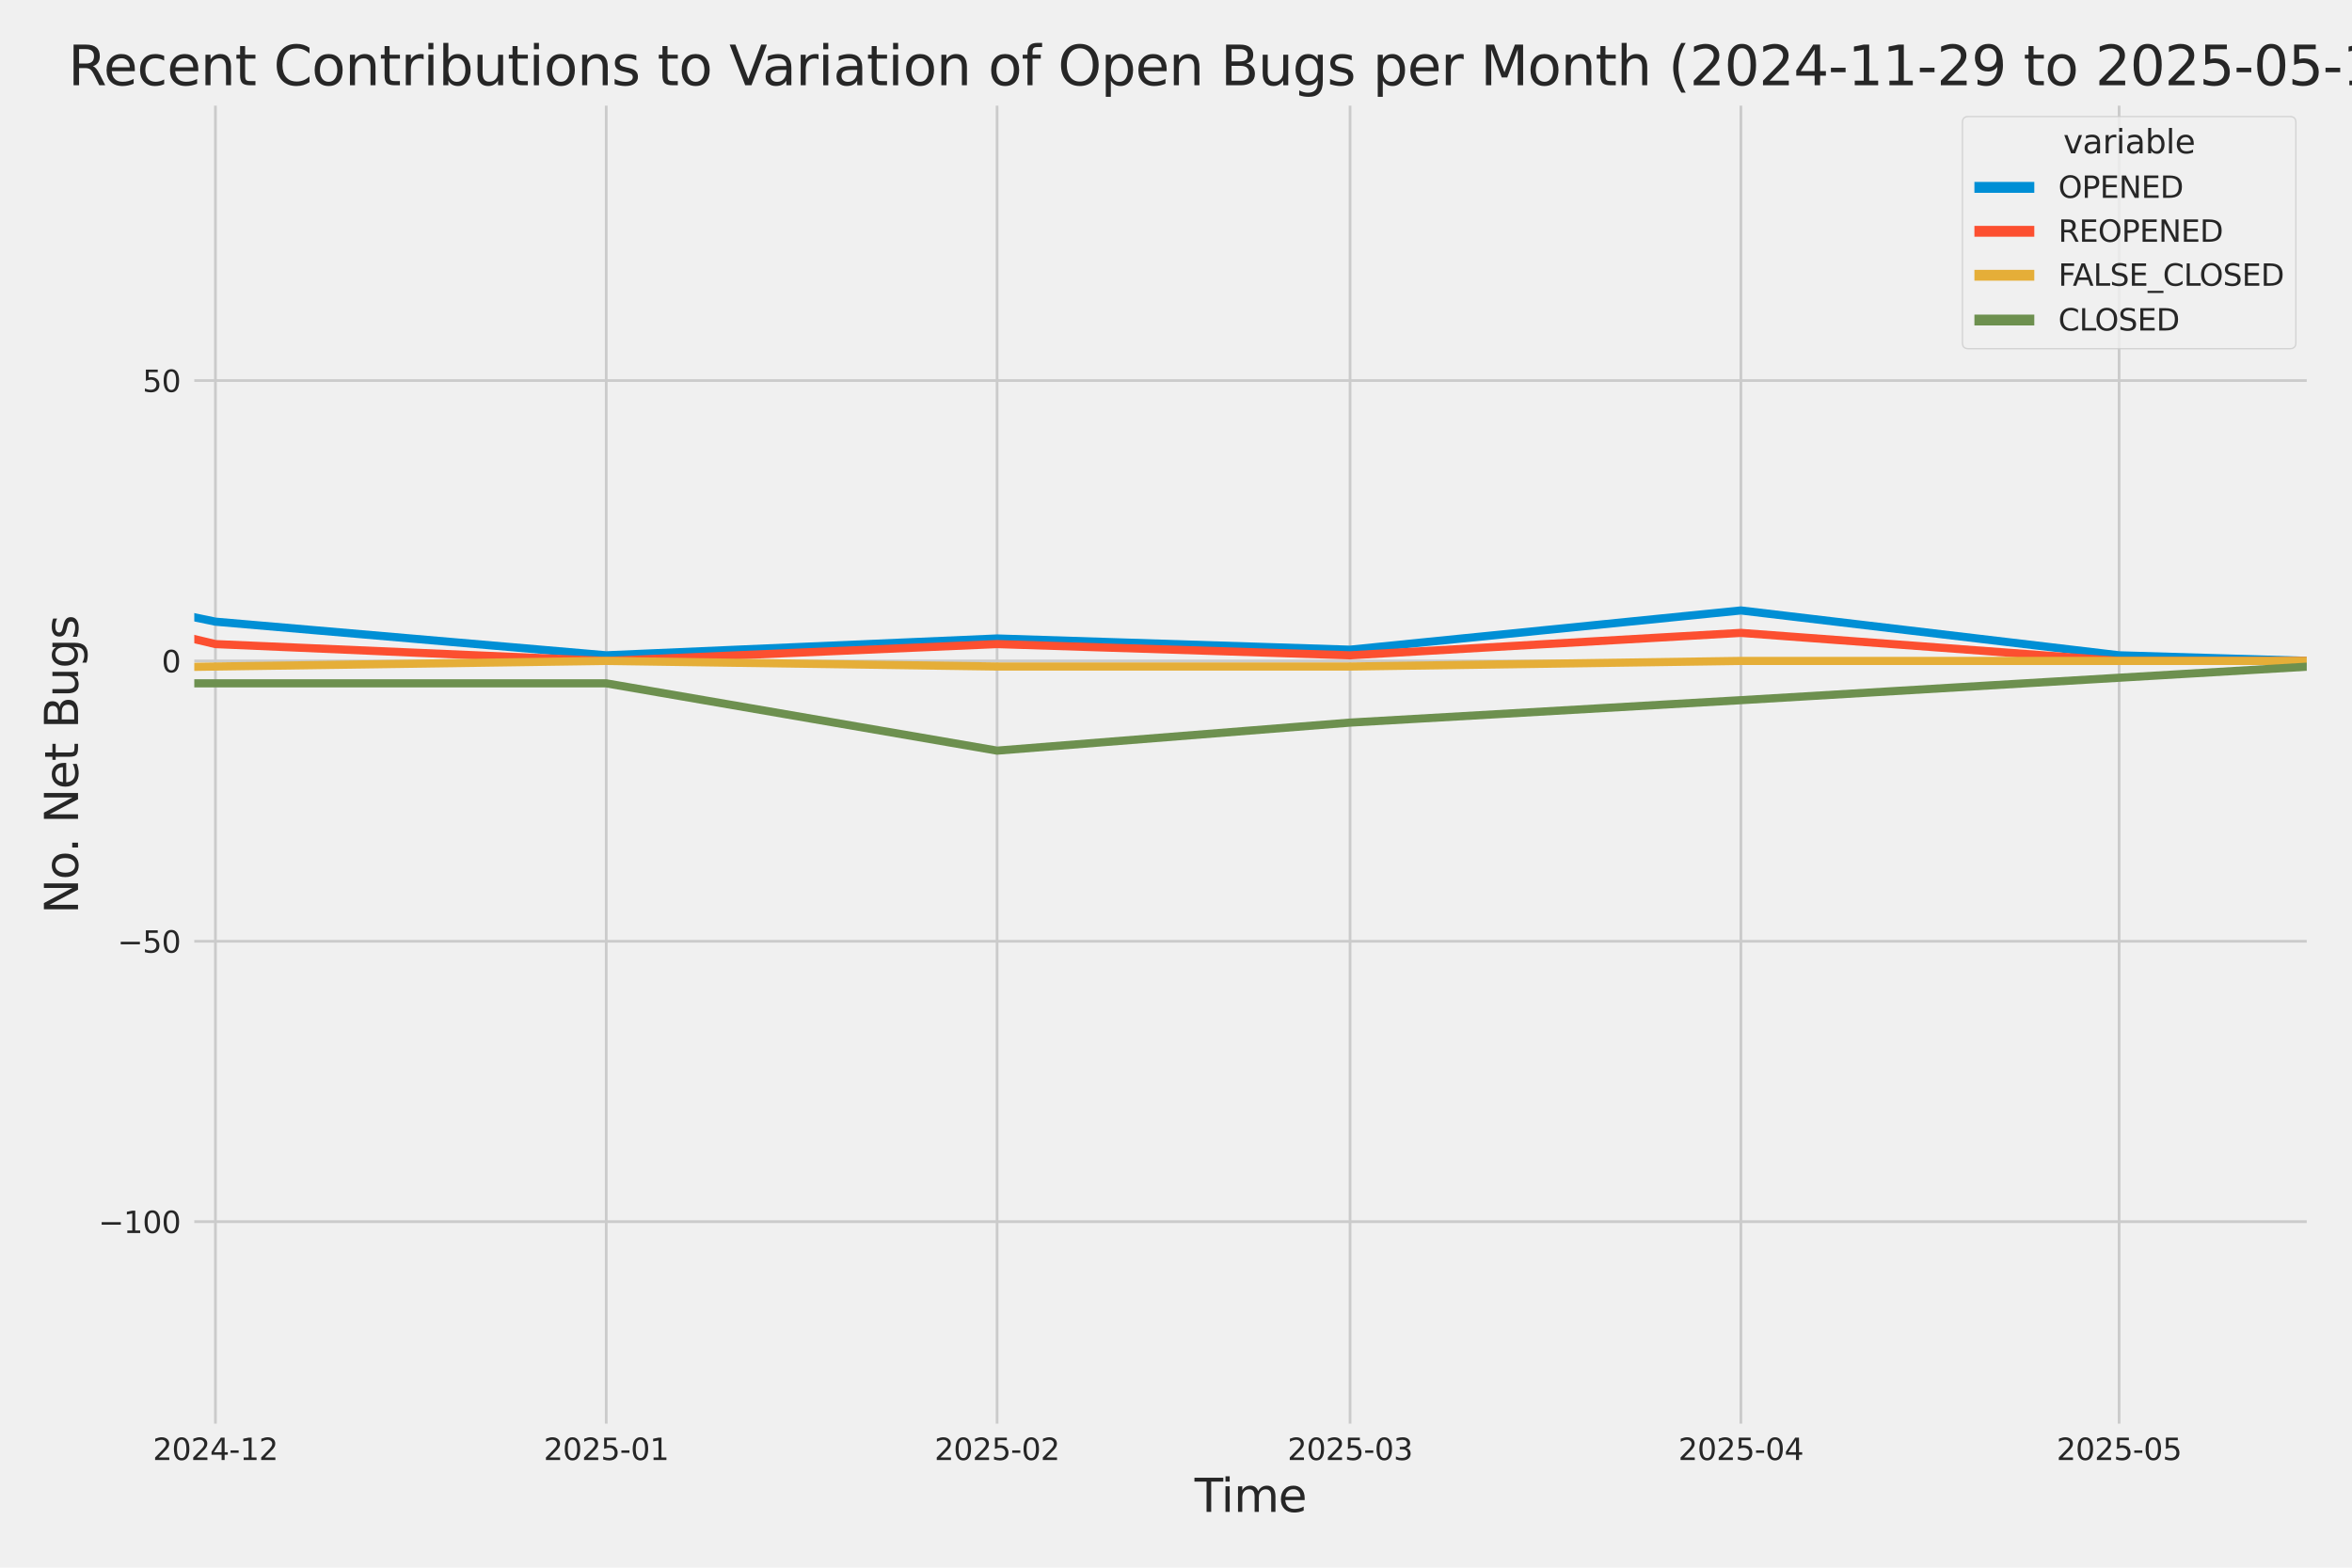 <?xml version="1.0" encoding="utf-8" standalone="no"?>
<!DOCTYPE svg PUBLIC "-//W3C//DTD SVG 1.1//EN"
  "http://www.w3.org/Graphics/SVG/1.1/DTD/svg11.dtd">
<svg xmlns:xlink="http://www.w3.org/1999/xlink" width="864pt" height="576pt" viewBox="0 0 864 576" xmlns="http://www.w3.org/2000/svg" version="1.1">
 <defs>
  <style type="text/css">*{stroke-linejoin: round; stroke-linecap: butt}</style>
 </defs>
 <g id="figure_1">
  <g id="patch_1">
   <path d="M 0 576 
L 864 576 
L 864 0 
L 0 0 
z
" style="fill: #f0f0f0"/>
  </g>
  <g id="axes_1">
   <g id="patch_2">
    <path d="M 69.87 524.58 
L 848.88 524.58 
L 848.88 37.32 
L 69.87 37.32 
z
" style="fill: #f0f0f0"/>
   </g>
   <g id="matplotlib.axis_1">
    <g id="xtick_1">
     <g id="line2d_1">
      <path d="M 79.132 524.58 
L 79.132 37.32 
" clip-path="url(#pb993f57886)" style="fill: none; stroke: #cbcbcb"/>
     </g>
     <g id="text_1">
      <!-- 2024-12 -->
      <g style="fill: #262626" transform="translate(56.152 536.438)scale(0.11 -0.11)">
       <defs>
        <path id="DejaVuSans-32" d="M 1228 531 
L 3431 531 
L 3431 0 
L 469 0 
L 469 531 
Q 828 903 1448 1529 
Q 2069 2156 2228 2338 
Q 2531 2678 2651 2914 
Q 2772 3150 2772 3378 
Q 2772 3750 2511 3984 
Q 2250 4219 1831 4219 
Q 1534 4219 1204 4116 
Q 875 4013 500 3803 
L 500 4441 
Q 881 4594 1212 4672 
Q 1544 4750 1819 4750 
Q 2544 4750 2975 4387 
Q 3406 4025 3406 3419 
Q 3406 3131 3298 2873 
Q 3191 2616 2906 2266 
Q 2828 2175 2409 1742 
Q 1991 1309 1228 531 
z
" transform="scale(0.016)"/>
        <path id="DejaVuSans-30" d="M 2034 4250 
Q 1547 4250 1301 3770 
Q 1056 3291 1056 2328 
Q 1056 1369 1301 889 
Q 1547 409 2034 409 
Q 2525 409 2770 889 
Q 3016 1369 3016 2328 
Q 3016 3291 2770 3770 
Q 2525 4250 2034 4250 
z
M 2034 4750 
Q 2819 4750 3233 4129 
Q 3647 3509 3647 2328 
Q 3647 1150 3233 529 
Q 2819 -91 2034 -91 
Q 1250 -91 836 529 
Q 422 1150 422 2328 
Q 422 3509 836 4129 
Q 1250 4750 2034 4750 
z
" transform="scale(0.016)"/>
        <path id="DejaVuSans-34" d="M 2419 4116 
L 825 1625 
L 2419 1625 
L 2419 4116 
z
M 2253 4666 
L 3047 4666 
L 3047 1625 
L 3713 1625 
L 3713 1100 
L 3047 1100 
L 3047 0 
L 2419 0 
L 2419 1100 
L 313 1100 
L 313 1709 
L 2253 4666 
z
" transform="scale(0.016)"/>
        <path id="DejaVuSans-2d" d="M 313 2009 
L 1997 2009 
L 1997 1497 
L 313 1497 
L 313 2009 
z
" transform="scale(0.016)"/>
        <path id="DejaVuSans-31" d="M 794 531 
L 1825 531 
L 1825 4091 
L 703 3866 
L 703 4441 
L 1819 4666 
L 2450 4666 
L 2450 531 
L 3481 531 
L 3481 0 
L 794 0 
L 794 531 
z
" transform="scale(0.016)"/>
       </defs>
       <use xlink:href="#DejaVuSans-32"/>
       <use xlink:href="#DejaVuSans-30" x="63.623"/>
       <use xlink:href="#DejaVuSans-32" x="127.246"/>
       <use xlink:href="#DejaVuSans-34" x="190.869"/>
       <use xlink:href="#DejaVuSans-2d" x="254.492"/>
       <use xlink:href="#DejaVuSans-31" x="290.576"/>
       <use xlink:href="#DejaVuSans-32" x="354.199"/>
      </g>
     </g>
    </g>
    <g id="xtick_2">
     <g id="line2d_2">
      <path d="M 222.7 524.58 
L 222.7 37.32 
" clip-path="url(#pb993f57886)" style="fill: none; stroke: #cbcbcb"/>
     </g>
     <g id="text_2">
      <!-- 2025-01 -->
      <g style="fill: #262626" transform="translate(199.72 536.438)scale(0.11 -0.11)">
       <defs>
        <path id="DejaVuSans-35" d="M 691 4666 
L 3169 4666 
L 3169 4134 
L 1269 4134 
L 1269 2991 
Q 1406 3038 1543 3061 
Q 1681 3084 1819 3084 
Q 2600 3084 3056 2656 
Q 3513 2228 3513 1497 
Q 3513 744 3044 326 
Q 2575 -91 1722 -91 
Q 1428 -91 1123 -41 
Q 819 9 494 109 
L 494 744 
Q 775 591 1075 516 
Q 1375 441 1709 441 
Q 2250 441 2565 725 
Q 2881 1009 2881 1497 
Q 2881 1984 2565 2268 
Q 2250 2553 1709 2553 
Q 1456 2553 1204 2497 
Q 953 2441 691 2322 
L 691 4666 
z
" transform="scale(0.016)"/>
       </defs>
       <use xlink:href="#DejaVuSans-32"/>
       <use xlink:href="#DejaVuSans-30" x="63.623"/>
       <use xlink:href="#DejaVuSans-32" x="127.246"/>
       <use xlink:href="#DejaVuSans-35" x="190.869"/>
       <use xlink:href="#DejaVuSans-2d" x="254.492"/>
       <use xlink:href="#DejaVuSans-30" x="290.576"/>
       <use xlink:href="#DejaVuSans-31" x="354.199"/>
      </g>
     </g>
    </g>
    <g id="xtick_3">
     <g id="line2d_3">
      <path d="M 366.268 524.58 
L 366.268 37.32 
" clip-path="url(#pb993f57886)" style="fill: none; stroke: #cbcbcb"/>
     </g>
     <g id="text_3">
      <!-- 2025-02 -->
      <g style="fill: #262626" transform="translate(343.287 536.438)scale(0.11 -0.11)">
       <use xlink:href="#DejaVuSans-32"/>
       <use xlink:href="#DejaVuSans-30" x="63.623"/>
       <use xlink:href="#DejaVuSans-32" x="127.246"/>
       <use xlink:href="#DejaVuSans-35" x="190.869"/>
       <use xlink:href="#DejaVuSans-2d" x="254.492"/>
       <use xlink:href="#DejaVuSans-30" x="290.576"/>
       <use xlink:href="#DejaVuSans-32" x="354.199"/>
      </g>
     </g>
    </g>
    <g id="xtick_4">
     <g id="line2d_4">
      <path d="M 495.942 524.58 
L 495.942 37.32 
" clip-path="url(#pb993f57886)" style="fill: none; stroke: #cbcbcb"/>
     </g>
     <g id="text_4">
      <!-- 2025-03 -->
      <g style="fill: #262626" transform="translate(472.962 536.438)scale(0.11 -0.11)">
       <defs>
        <path id="DejaVuSans-33" d="M 2597 2516 
Q 3050 2419 3304 2112 
Q 3559 1806 3559 1356 
Q 3559 666 3084 287 
Q 2609 -91 1734 -91 
Q 1441 -91 1130 -33 
Q 819 25 488 141 
L 488 750 
Q 750 597 1062 519 
Q 1375 441 1716 441 
Q 2309 441 2620 675 
Q 2931 909 2931 1356 
Q 2931 1769 2642 2001 
Q 2353 2234 1838 2234 
L 1294 2234 
L 1294 2753 
L 1863 2753 
Q 2328 2753 2575 2939 
Q 2822 3125 2822 3475 
Q 2822 3834 2567 4026 
Q 2313 4219 1838 4219 
Q 1578 4219 1281 4162 
Q 984 4106 628 3988 
L 628 4550 
Q 988 4650 1302 4700 
Q 1616 4750 1894 4750 
Q 2613 4750 3031 4423 
Q 3450 4097 3450 3541 
Q 3450 3153 3228 2886 
Q 3006 2619 2597 2516 
z
" transform="scale(0.016)"/>
       </defs>
       <use xlink:href="#DejaVuSans-32"/>
       <use xlink:href="#DejaVuSans-30" x="63.623"/>
       <use xlink:href="#DejaVuSans-32" x="127.246"/>
       <use xlink:href="#DejaVuSans-35" x="190.869"/>
       <use xlink:href="#DejaVuSans-2d" x="254.492"/>
       <use xlink:href="#DejaVuSans-30" x="290.576"/>
       <use xlink:href="#DejaVuSans-33" x="354.199"/>
      </g>
     </g>
    </g>
    <g id="xtick_5">
     <g id="line2d_5">
      <path d="M 639.51 524.58 
L 639.51 37.32 
" clip-path="url(#pb993f57886)" style="fill: none; stroke: #cbcbcb"/>
     </g>
     <g id="text_5">
      <!-- 2025-04 -->
      <g style="fill: #262626" transform="translate(616.529 536.438)scale(0.11 -0.11)">
       <use xlink:href="#DejaVuSans-32"/>
       <use xlink:href="#DejaVuSans-30" x="63.623"/>
       <use xlink:href="#DejaVuSans-32" x="127.246"/>
       <use xlink:href="#DejaVuSans-35" x="190.869"/>
       <use xlink:href="#DejaVuSans-2d" x="254.492"/>
       <use xlink:href="#DejaVuSans-30" x="290.576"/>
       <use xlink:href="#DejaVuSans-34" x="354.199"/>
      </g>
     </g>
    </g>
    <g id="xtick_6">
     <g id="line2d_6">
      <path d="M 778.447 524.58 
L 778.447 37.32 
" clip-path="url(#pb993f57886)" style="fill: none; stroke: #cbcbcb"/>
     </g>
     <g id="text_6">
      <!-- 2025-05 -->
      <g style="fill: #262626" transform="translate(755.466 536.438)scale(0.11 -0.11)">
       <use xlink:href="#DejaVuSans-32"/>
       <use xlink:href="#DejaVuSans-30" x="63.623"/>
       <use xlink:href="#DejaVuSans-32" x="127.246"/>
       <use xlink:href="#DejaVuSans-35" x="190.869"/>
       <use xlink:href="#DejaVuSans-2d" x="254.492"/>
       <use xlink:href="#DejaVuSans-30" x="290.576"/>
       <use xlink:href="#DejaVuSans-35" x="354.199"/>
      </g>
     </g>
    </g>
    <g id="text_7">
     <!-- Time -->
     <g style="fill: #262626" transform="translate(438.823 555.491)scale(0.168 -0.168)">
      <defs>
       <path id="DejaVuSans-54" d="M -19 4666 
L 3928 4666 
L 3928 4134 
L 2272 4134 
L 2272 0 
L 1638 0 
L 1638 4134 
L -19 4134 
L -19 4666 
z
" transform="scale(0.016)"/>
       <path id="DejaVuSans-69" d="M 603 3500 
L 1178 3500 
L 1178 0 
L 603 0 
L 603 3500 
z
M 603 4863 
L 1178 4863 
L 1178 4134 
L 603 4134 
L 603 4863 
z
" transform="scale(0.016)"/>
       <path id="DejaVuSans-6d" d="M 3328 2828 
Q 3544 3216 3844 3400 
Q 4144 3584 4550 3584 
Q 5097 3584 5394 3201 
Q 5691 2819 5691 2113 
L 5691 0 
L 5113 0 
L 5113 2094 
Q 5113 2597 4934 2840 
Q 4756 3084 4391 3084 
Q 3944 3084 3684 2787 
Q 3425 2491 3425 1978 
L 3425 0 
L 2847 0 
L 2847 2094 
Q 2847 2600 2669 2842 
Q 2491 3084 2119 3084 
Q 1678 3084 1418 2786 
Q 1159 2488 1159 1978 
L 1159 0 
L 581 0 
L 581 3500 
L 1159 3500 
L 1159 2956 
Q 1356 3278 1631 3431 
Q 1906 3584 2284 3584 
Q 2666 3584 2933 3390 
Q 3200 3197 3328 2828 
z
" transform="scale(0.016)"/>
       <path id="DejaVuSans-65" d="M 3597 1894 
L 3597 1613 
L 953 1613 
Q 991 1019 1311 708 
Q 1631 397 2203 397 
Q 2534 397 2845 478 
Q 3156 559 3463 722 
L 3463 178 
Q 3153 47 2828 -22 
Q 2503 -91 2169 -91 
Q 1331 -91 842 396 
Q 353 884 353 1716 
Q 353 2575 817 3079 
Q 1281 3584 2069 3584 
Q 2775 3584 3186 3129 
Q 3597 2675 3597 1894 
z
M 3022 2063 
Q 3016 2534 2758 2815 
Q 2500 3097 2075 3097 
Q 1594 3097 1305 2825 
Q 1016 2553 972 2059 
L 3022 2063 
z
" transform="scale(0.016)"/>
      </defs>
      <use xlink:href="#DejaVuSans-54"/>
      <use xlink:href="#DejaVuSans-69" x="57.959"/>
      <use xlink:href="#DejaVuSans-6d" x="85.742"/>
      <use xlink:href="#DejaVuSans-65" x="183.154"/>
     </g>
    </g>
   </g>
   <g id="matplotlib.axis_2">
    <g id="ytick_1">
     <g id="line2d_7">
      <path d="M 69.87 448.864 
L 848.88 448.864 
" clip-path="url(#pb993f57886)" style="fill: none; stroke: #cbcbcb"/>
     </g>
     <g id="text_8">
      <!-- −100 -->
      <g style="fill: #262626" transform="translate(36.156 453.043)scale(0.11 -0.11)">
       <defs>
        <path id="DejaVuSans-2212" d="M 678 2272 
L 4684 2272 
L 4684 1741 
L 678 1741 
L 678 2272 
z
" transform="scale(0.016)"/>
       </defs>
       <use xlink:href="#DejaVuSans-2212"/>
       <use xlink:href="#DejaVuSans-31" x="83.789"/>
       <use xlink:href="#DejaVuSans-30" x="147.412"/>
       <use xlink:href="#DejaVuSans-30" x="211.035"/>
      </g>
     </g>
    </g>
    <g id="ytick_2">
     <g id="line2d_8">
      <path d="M 69.87 345.849 
L 848.88 345.849 
" clip-path="url(#pb993f57886)" style="fill: none; stroke: #cbcbcb"/>
     </g>
     <g id="text_9">
      <!-- −50 -->
      <g style="fill: #262626" transform="translate(43.155 350.028)scale(0.11 -0.11)">
       <use xlink:href="#DejaVuSans-2212"/>
       <use xlink:href="#DejaVuSans-35" x="83.789"/>
       <use xlink:href="#DejaVuSans-30" x="147.412"/>
      </g>
     </g>
    </g>
    <g id="ytick_3">
     <g id="line2d_9">
      <path d="M 69.87 242.835 
L 848.88 242.835 
" clip-path="url(#pb993f57886)" style="fill: none; stroke: #cbcbcb"/>
     </g>
     <g id="text_10">
      <!-- 0 -->
      <g style="fill: #262626" transform="translate(59.371 247.014)scale(0.11 -0.11)">
       <use xlink:href="#DejaVuSans-30"/>
      </g>
     </g>
    </g>
    <g id="ytick_4">
     <g id="line2d_10">
      <path d="M 69.87 139.82 
L 848.88 139.82 
" clip-path="url(#pb993f57886)" style="fill: none; stroke: #cbcbcb"/>
     </g>
     <g id="text_11">
      <!-- 50 -->
      <g style="fill: #262626" transform="translate(52.373 143.999)scale(0.11 -0.11)">
       <use xlink:href="#DejaVuSans-35"/>
       <use xlink:href="#DejaVuSans-30" x="63.623"/>
      </g>
     </g>
    </g>
    <g id="text_12">
     <!-- No. Net Bugs -->
     <g style="fill: #262626" transform="translate(28.662 335.777)rotate(-90)scale(0.168 -0.168)">
      <defs>
       <path id="DejaVuSans-4e" d="M 628 4666 
L 1478 4666 
L 3547 763 
L 3547 4666 
L 4159 4666 
L 4159 0 
L 3309 0 
L 1241 3903 
L 1241 0 
L 628 0 
L 628 4666 
z
" transform="scale(0.016)"/>
       <path id="DejaVuSans-6f" d="M 1959 3097 
Q 1497 3097 1228 2736 
Q 959 2375 959 1747 
Q 959 1119 1226 758 
Q 1494 397 1959 397 
Q 2419 397 2687 759 
Q 2956 1122 2956 1747 
Q 2956 2369 2687 2733 
Q 2419 3097 1959 3097 
z
M 1959 3584 
Q 2709 3584 3137 3096 
Q 3566 2609 3566 1747 
Q 3566 888 3137 398 
Q 2709 -91 1959 -91 
Q 1206 -91 779 398 
Q 353 888 353 1747 
Q 353 2609 779 3096 
Q 1206 3584 1959 3584 
z
" transform="scale(0.016)"/>
       <path id="DejaVuSans-2e" d="M 684 794 
L 1344 794 
L 1344 0 
L 684 0 
L 684 794 
z
" transform="scale(0.016)"/>
       <path id="DejaVuSans-20" transform="scale(0.016)"/>
       <path id="DejaVuSans-74" d="M 1172 4494 
L 1172 3500 
L 2356 3500 
L 2356 3053 
L 1172 3053 
L 1172 1153 
Q 1172 725 1289 603 
Q 1406 481 1766 481 
L 2356 481 
L 2356 0 
L 1766 0 
Q 1100 0 847 248 
Q 594 497 594 1153 
L 594 3053 
L 172 3053 
L 172 3500 
L 594 3500 
L 594 4494 
L 1172 4494 
z
" transform="scale(0.016)"/>
       <path id="DejaVuSans-42" d="M 1259 2228 
L 1259 519 
L 2272 519 
Q 2781 519 3026 730 
Q 3272 941 3272 1375 
Q 3272 1813 3026 2020 
Q 2781 2228 2272 2228 
L 1259 2228 
z
M 1259 4147 
L 1259 2741 
L 2194 2741 
Q 2656 2741 2882 2914 
Q 3109 3088 3109 3444 
Q 3109 3797 2882 3972 
Q 2656 4147 2194 4147 
L 1259 4147 
z
M 628 4666 
L 2241 4666 
Q 2963 4666 3353 4366 
Q 3744 4066 3744 3513 
Q 3744 3084 3544 2831 
Q 3344 2578 2956 2516 
Q 3422 2416 3680 2098 
Q 3938 1781 3938 1306 
Q 3938 681 3513 340 
Q 3088 0 2303 0 
L 628 0 
L 628 4666 
z
" transform="scale(0.016)"/>
       <path id="DejaVuSans-75" d="M 544 1381 
L 544 3500 
L 1119 3500 
L 1119 1403 
Q 1119 906 1312 657 
Q 1506 409 1894 409 
Q 2359 409 2629 706 
Q 2900 1003 2900 1516 
L 2900 3500 
L 3475 3500 
L 3475 0 
L 2900 0 
L 2900 538 
Q 2691 219 2414 64 
Q 2138 -91 1772 -91 
Q 1169 -91 856 284 
Q 544 659 544 1381 
z
M 1991 3584 
L 1991 3584 
z
" transform="scale(0.016)"/>
       <path id="DejaVuSans-67" d="M 2906 1791 
Q 2906 2416 2648 2759 
Q 2391 3103 1925 3103 
Q 1463 3103 1205 2759 
Q 947 2416 947 1791 
Q 947 1169 1205 825 
Q 1463 481 1925 481 
Q 2391 481 2648 825 
Q 2906 1169 2906 1791 
z
M 3481 434 
Q 3481 -459 3084 -895 
Q 2688 -1331 1869 -1331 
Q 1566 -1331 1297 -1286 
Q 1028 -1241 775 -1147 
L 775 -588 
Q 1028 -725 1275 -790 
Q 1522 -856 1778 -856 
Q 2344 -856 2625 -561 
Q 2906 -266 2906 331 
L 2906 616 
Q 2728 306 2450 153 
Q 2172 0 1784 0 
Q 1141 0 747 490 
Q 353 981 353 1791 
Q 353 2603 747 3093 
Q 1141 3584 1784 3584 
Q 2172 3584 2450 3431 
Q 2728 3278 2906 2969 
L 2906 3500 
L 3481 3500 
L 3481 434 
z
" transform="scale(0.016)"/>
       <path id="DejaVuSans-73" d="M 2834 3397 
L 2834 2853 
Q 2591 2978 2328 3040 
Q 2066 3103 1784 3103 
Q 1356 3103 1142 2972 
Q 928 2841 928 2578 
Q 928 2378 1081 2264 
Q 1234 2150 1697 2047 
L 1894 2003 
Q 2506 1872 2764 1633 
Q 3022 1394 3022 966 
Q 3022 478 2636 193 
Q 2250 -91 1575 -91 
Q 1294 -91 989 -36 
Q 684 19 347 128 
L 347 722 
Q 666 556 975 473 
Q 1284 391 1588 391 
Q 1994 391 2212 530 
Q 2431 669 2431 922 
Q 2431 1156 2273 1281 
Q 2116 1406 1581 1522 
L 1381 1569 
Q 847 1681 609 1914 
Q 372 2147 372 2553 
Q 372 3047 722 3315 
Q 1072 3584 1716 3584 
Q 2034 3584 2315 3537 
Q 2597 3491 2834 3397 
z
" transform="scale(0.016)"/>
      </defs>
      <use xlink:href="#DejaVuSans-4e"/>
      <use xlink:href="#DejaVuSans-6f" x="74.805"/>
      <use xlink:href="#DejaVuSans-2e" x="134.236"/>
      <use xlink:href="#DejaVuSans-20" x="166.023"/>
      <use xlink:href="#DejaVuSans-4e" x="197.811"/>
      <use xlink:href="#DejaVuSans-65" x="272.615"/>
      <use xlink:href="#DejaVuSans-74" x="334.139"/>
      <use xlink:href="#DejaVuSans-20" x="373.348"/>
      <use xlink:href="#DejaVuSans-42" x="405.135"/>
      <use xlink:href="#DejaVuSans-75" x="473.738"/>
      <use xlink:href="#DejaVuSans-67" x="537.117"/>
      <use xlink:href="#DejaVuSans-73" x="600.594"/>
     </g>
    </g>
   </g>
   <g id="PolyCollection_1">
    <path d="M -14300.803 228.412 
L -14300.803 228.412 
L -14161.867 226.352 
L -14018.299 230.473 
L -13874.731 238.714 
L -13735.795 162.483 
L -13592.227 189.267 
L -13453.29 185.146 
L -13309.722 213.99 
L -13166.155 121.277 
L -13036.48 207.809 
L -12892.913 185.146 
L -12753.976 205.749 
L -12610.408 189.267 
L -12471.472 172.784 
L -12327.904 220.171 
L -12184.336 218.111 
L -12045.399 224.292 
L -11901.832 98.614 
L -11762.895 176.905 
L -11619.327 220.171 
L -11475.76 224.292 
L -11346.085 226.352 
L -11202.518 230.473 
L -11063.581 211.93 
L -10920.013 213.99 
L -10781.077 216.051 
L -10637.509 220.171 
L -10493.941 216.051 
L -10355.004 230.473 
L -10211.437 170.724 
L -10072.5 183.086 
L -9928.932 216.051 
L -9785.365 230.473 
L -9655.69 203.689 
L -9512.123 201.629 
L -9373.186 193.387 
L -9229.618 148.061 
L -9090.682 98.614 
L -8947.114 193.387 
L -8803.546 191.327 
L -8664.609 203.689 
L -8521.042 205.749 
L -8382.105 158.362 
L -8238.537 84.192 
L -8094.97 197.508 
L -7960.664 209.87 
L -7817.096 183.086 
L -7678.16 226.352 
L -7534.592 176.905 
L -7395.655 183.086 
L -7252.088 110.976 
L -7108.52 199.568 
L -6969.583 150.121 
L -6826.015 168.664 
L -6687.079 181.026 
L -6543.511 59.468 
L -6399.943 164.543 
L -6270.269 178.965 
L -6126.701 158.362 
L -5987.765 172.784 
L -5844.197 170.724 
L -5705.26 172.784 
L -5561.693 166.604 
L -5418.125 185.146 
L -5279.188 178.965 
L -5135.62 139.82 
L -4996.684 61.528 
L -4853.116 187.207 
L -4709.548 172.784 
L -4579.874 205.749 
L -4436.306 92.433 
L -4297.37 106.855 
L -4153.802 170.724 
L -4014.865 127.458 
L -3871.298 160.423 
L -3727.73 185.146 
L -3588.793 187.207 
L -3445.225 205.749 
L -3306.289 209.87 
L -3162.721 226.352 
L -3019.153 216.051 
L -2889.479 220.171 
L -2745.911 216.051 
L -2606.975 220.171 
L -2463.407 220.171 
L -2324.47 205.749 
L -2180.903 218.111 
L -2037.335 228.412 
L -1898.398 236.654 
L -1754.83 222.232 
L -1615.894 197.508 
L -1472.326 213.99 
L -1328.758 238.714 
L -1194.453 242.835 
L -1050.885 187.207 
L -911.949 228.412 
L -768.381 193.387 
L -629.444 230.473 
L -485.876 240.774 
L -342.309 240.774 
L -203.372 238.714 
L -59.804 199.568 
L 79.132 228.412 
L 222.7 240.774 
L 366.268 234.593 
L 495.942 238.714 
L 639.51 224.292 
L 778.446 240.774 
L 778.446 240.774 
L 778.446 240.774 
L 639.51 224.292 
L 495.942 238.714 
L 366.268 234.593 
L 222.7 240.774 
L 79.132 228.412 
L -59.804 199.568 
L -203.372 238.714 
L -342.309 240.774 
L -485.876 240.774 
L -629.444 230.473 
L -768.381 193.387 
L -911.949 228.412 
L -1050.885 187.207 
L -1194.453 242.835 
L -1328.758 238.714 
L -1472.326 213.99 
L -1615.894 197.508 
L -1754.83 222.232 
L -1898.398 236.654 
L -2037.335 228.412 
L -2180.903 218.111 
L -2324.47 205.749 
L -2463.407 220.171 
L -2606.975 220.171 
L -2745.911 216.051 
L -2889.479 220.171 
L -3019.153 216.051 
L -3162.721 226.352 
L -3306.289 209.87 
L -3445.225 205.749 
L -3588.793 187.207 
L -3727.73 185.146 
L -3871.298 160.423 
L -4014.865 127.458 
L -4153.802 170.724 
L -4297.37 106.855 
L -4436.306 92.433 
L -4579.874 205.749 
L -4709.548 172.784 
L -4853.116 187.207 
L -4996.684 61.528 
L -5135.62 139.82 
L -5279.188 178.965 
L -5418.125 185.146 
L -5561.693 166.604 
L -5705.26 172.784 
L -5844.197 170.724 
L -5987.765 172.784 
L -6126.701 158.362 
L -6270.269 178.965 
L -6399.943 164.543 
L -6543.511 59.468 
L -6687.079 181.026 
L -6826.015 168.664 
L -6969.583 150.121 
L -7108.52 199.568 
L -7252.088 110.976 
L -7395.655 183.086 
L -7534.592 176.905 
L -7678.16 226.352 
L -7817.096 183.086 
L -7960.664 209.87 
L -8094.97 197.508 
L -8238.537 84.192 
L -8382.105 158.362 
L -8521.042 205.749 
L -8664.609 203.689 
L -8803.546 191.327 
L -8947.114 193.387 
L -9090.682 98.614 
L -9229.618 148.061 
L -9373.186 193.387 
L -9512.123 201.629 
L -9655.69 203.689 
L -9785.365 230.473 
L -9928.932 216.051 
L -10072.5 183.086 
L -10211.437 170.724 
L -10355.004 230.473 
L -10493.941 216.051 
L -10637.509 220.171 
L -10781.077 216.051 
L -10920.013 213.99 
L -11063.581 211.93 
L -11202.518 230.473 
L -11346.085 226.352 
L -11475.76 224.292 
L -11619.327 220.171 
L -11762.895 176.905 
L -11901.832 98.614 
L -12045.399 224.292 
L -12184.336 218.111 
L -12327.904 220.171 
L -12471.472 172.784 
L -12610.408 189.267 
L -12753.976 205.749 
L -12892.913 185.146 
L -13036.48 207.809 
L -13166.155 121.277 
L -13309.722 213.99 
L -13453.29 185.146 
L -13592.227 189.267 
L -13735.795 162.483 
L -13874.731 238.714 
L -14018.299 230.473 
L -14161.867 226.352 
L -14300.803 228.412 
z
" clip-path="url(#pb993f57886)" style="fill: #008fd5; fill-opacity: 0.2; stroke: #008fd5; stroke-opacity: 0.2; stroke-width: 0.5"/>
   </g>
   <g id="PolyCollection_2">
    <path d="M -14300.803 242.835 
L -14300.803 242.835 
L -14161.867 242.835 
L -14018.299 242.835 
L -13874.731 242.835 
L -13735.795 242.835 
L -13592.227 236.654 
L -13453.29 242.835 
L -13309.722 242.835 
L -13166.155 236.654 
L -13036.48 242.835 
L -12892.913 242.835 
L -12753.976 238.714 
L -12610.408 242.835 
L -12471.472 240.774 
L -12327.904 242.835 
L -12184.336 238.714 
L -12045.399 240.774 
L -11901.832 207.809 
L -11762.895 230.473 
L -11619.327 242.835 
L -11475.76 242.835 
L -11346.085 242.835 
L -11202.518 242.835 
L -11063.581 242.835 
L -10920.013 240.774 
L -10781.077 242.835 
L -10637.509 242.835 
L -10493.941 238.714 
L -10355.004 238.714 
L -10211.437 242.835 
L -10072.5 242.835 
L -9928.932 238.714 
L -9785.365 242.835 
L -9655.69 236.654 
L -9512.123 242.835 
L -9373.186 242.835 
L -9229.618 230.473 
L -9090.682 218.111 
L -8947.114 238.714 
L -8803.546 240.774 
L -8664.609 240.774 
L -8521.042 232.533 
L -8382.105 238.714 
L -8238.537 224.292 
L -8094.97 242.835 
L -7960.664 242.835 
L -7817.096 240.774 
L -7678.16 242.835 
L -7534.592 242.835 
L -7395.655 238.714 
L -7252.088 236.654 
L -7108.52 238.714 
L -6969.583 242.835 
L -6826.015 234.593 
L -6687.079 232.533 
L -6543.511 240.774 
L -6399.943 234.593 
L -6270.269 232.533 
L -6126.701 218.111 
L -5987.765 224.292 
L -5844.197 240.774 
L -5705.26 240.774 
L -5561.693 236.654 
L -5418.125 234.593 
L -5279.188 242.835 
L -5135.62 213.99 
L -4996.684 242.835 
L -4853.116 216.051 
L -4709.548 240.774 
L -4579.874 234.593 
L -4436.306 234.593 
L -4297.37 232.533 
L -4153.802 242.835 
L -4014.865 201.629 
L -3871.298 230.473 
L -3727.73 232.533 
L -3588.793 224.292 
L -3445.225 226.352 
L -3306.289 224.292 
L -3162.721 240.774 
L -3019.153 232.533 
L -2889.479 238.714 
L -2745.911 230.473 
L -2606.975 242.835 
L -2463.407 234.593 
L -2324.47 240.774 
L -2180.903 242.835 
L -2037.335 242.835 
L -1898.398 242.835 
L -1754.83 242.835 
L -1615.894 242.835 
L -1472.326 242.835 
L -1328.758 242.835 
L -1194.453 242.835 
L -1050.885 242.835 
L -911.949 238.714 
L -768.381 203.689 
L -629.444 232.533 
L -485.876 240.774 
L -342.309 240.774 
L -203.372 242.835 
L -59.804 203.689 
L 79.132 236.654 
L 222.7 242.835 
L 366.268 236.654 
L 495.942 240.774 
L 639.51 232.533 
L 778.446 242.835 
L 778.446 242.835 
L 778.446 242.835 
L 639.51 232.533 
L 495.942 240.774 
L 366.268 236.654 
L 222.7 242.835 
L 79.132 236.654 
L -59.804 203.689 
L -203.372 242.835 
L -342.309 240.774 
L -485.876 240.774 
L -629.444 232.533 
L -768.381 203.689 
L -911.949 238.714 
L -1050.885 242.835 
L -1194.453 242.835 
L -1328.758 242.835 
L -1472.326 242.835 
L -1615.894 242.835 
L -1754.83 242.835 
L -1898.398 242.835 
L -2037.335 242.835 
L -2180.903 242.835 
L -2324.47 240.774 
L -2463.407 234.593 
L -2606.975 242.835 
L -2745.911 230.473 
L -2889.479 238.714 
L -3019.153 232.533 
L -3162.721 240.774 
L -3306.289 224.292 
L -3445.225 226.352 
L -3588.793 224.292 
L -3727.73 232.533 
L -3871.298 230.473 
L -4014.865 201.629 
L -4153.802 242.835 
L -4297.37 232.533 
L -4436.306 234.593 
L -4579.874 234.593 
L -4709.548 240.774 
L -4853.116 216.051 
L -4996.684 242.835 
L -5135.62 213.99 
L -5279.188 242.835 
L -5418.125 234.593 
L -5561.693 236.654 
L -5705.26 240.774 
L -5844.197 240.774 
L -5987.765 224.292 
L -6126.701 218.111 
L -6270.269 232.533 
L -6399.943 234.593 
L -6543.511 240.774 
L -6687.079 232.533 
L -6826.015 234.593 
L -6969.583 242.835 
L -7108.52 238.714 
L -7252.088 236.654 
L -7395.655 238.714 
L -7534.592 242.835 
L -7678.16 242.835 
L -7817.096 240.774 
L -7960.664 242.835 
L -8094.97 242.835 
L -8238.537 224.292 
L -8382.105 238.714 
L -8521.042 232.533 
L -8664.609 240.774 
L -8803.546 240.774 
L -8947.114 238.714 
L -9090.682 218.111 
L -9229.618 230.473 
L -9373.186 242.835 
L -9512.123 242.835 
L -9655.69 236.654 
L -9785.365 242.835 
L -9928.932 238.714 
L -10072.5 242.835 
L -10211.437 242.835 
L -10355.004 238.714 
L -10493.941 238.714 
L -10637.509 242.835 
L -10781.077 242.835 
L -10920.013 240.774 
L -11063.581 242.835 
L -11202.518 242.835 
L -11346.085 242.835 
L -11475.76 242.835 
L -11619.327 242.835 
L -11762.895 230.473 
L -11901.832 207.809 
L -12045.399 240.774 
L -12184.336 238.714 
L -12327.904 242.835 
L -12471.472 240.774 
L -12610.408 242.835 
L -12753.976 238.714 
L -12892.913 242.835 
L -13036.48 242.835 
L -13166.155 236.654 
L -13309.722 242.835 
L -13453.29 242.835 
L -13592.227 236.654 
L -13735.795 242.835 
L -13874.731 242.835 
L -14018.299 242.835 
L -14161.867 242.835 
L -14300.803 242.835 
z
" clip-path="url(#pb993f57886)" style="fill: #fc4f30; fill-opacity: 0.2; stroke: #fc4f30; stroke-opacity: 0.2; stroke-width: 0.5"/>
   </g>
   <g id="PolyCollection_3">
    <path d="M -14300.803 242.835 
L -14300.803 242.835 
L -14161.867 242.835 
L -14018.299 242.835 
L -13874.731 242.835 
L -13735.795 242.835 
L -13592.227 246.955 
L -13453.29 242.835 
L -13309.722 242.835 
L -13166.155 246.955 
L -13036.48 242.835 
L -12892.913 242.835 
L -12753.976 246.955 
L -12610.408 242.835 
L -12471.472 242.835 
L -12327.904 242.835 
L -12184.336 244.895 
L -12045.399 244.895 
L -11901.832 269.618 
L -11762.895 246.955 
L -11619.327 242.835 
L -11475.76 242.835 
L -11346.085 242.835 
L -11202.518 242.835 
L -11063.581 242.835 
L -10920.013 244.895 
L -10781.077 242.835 
L -10637.509 242.835 
L -10493.941 244.895 
L -10355.004 244.895 
L -10211.437 242.835 
L -10072.5 242.835 
L -9928.932 242.835 
L -9785.365 242.835 
L -9655.69 246.955 
L -9512.123 242.835 
L -9373.186 242.835 
L -9229.618 251.076 
L -9090.682 265.498 
L -8947.114 246.955 
L -8803.546 244.895 
L -8664.609 242.835 
L -8521.042 246.955 
L -8382.105 246.955 
L -8238.537 257.257 
L -8094.97 242.835 
L -7960.664 242.835 
L -7817.096 244.895 
L -7678.16 242.835 
L -7534.592 242.835 
L -7395.655 242.835 
L -7252.088 249.015 
L -7108.52 244.895 
L -6969.583 242.835 
L -6826.015 249.015 
L -6687.079 242.835 
L -6543.511 244.895 
L -6399.943 246.955 
L -6270.269 251.076 
L -6126.701 255.196 
L -5987.765 255.196 
L -5844.197 244.895 
L -5705.26 244.895 
L -5561.693 246.955 
L -5418.125 244.895 
L -5279.188 242.835 
L -5135.62 257.257 
L -4996.684 242.835 
L -4853.116 253.136 
L -4709.548 244.895 
L -4579.874 251.076 
L -4436.306 246.955 
L -4297.37 246.955 
L -4153.802 242.835 
L -4014.865 281.98 
L -3871.298 249.015 
L -3727.73 249.015 
L -3588.793 251.076 
L -3445.225 246.955 
L -3306.289 257.257 
L -3162.721 244.895 
L -3019.153 244.895 
L -2889.479 242.835 
L -2745.911 251.076 
L -2606.975 242.835 
L -2463.407 244.895 
L -2324.47 242.835 
L -2180.903 242.835 
L -2037.335 242.835 
L -1898.398 242.835 
L -1754.83 242.835 
L -1615.894 242.835 
L -1472.326 242.835 
L -1328.758 242.835 
L -1194.453 242.835 
L -1050.885 242.835 
L -911.949 246.955 
L -768.381 246.955 
L -629.444 244.895 
L -485.876 242.835 
L -342.309 244.895 
L -203.372 242.835 
L -59.804 246.955 
L 79.132 244.895 
L 222.7 242.835 
L 366.268 244.895 
L 495.942 244.895 
L 639.51 242.835 
L 778.446 242.835 
L 778.446 242.835 
L 778.446 242.835 
L 639.51 242.835 
L 495.942 244.895 
L 366.268 244.895 
L 222.7 242.835 
L 79.132 244.895 
L -59.804 246.955 
L -203.372 242.835 
L -342.309 244.895 
L -485.876 242.835 
L -629.444 244.895 
L -768.381 246.955 
L -911.949 246.955 
L -1050.885 242.835 
L -1194.453 242.835 
L -1328.758 242.835 
L -1472.326 242.835 
L -1615.894 242.835 
L -1754.83 242.835 
L -1898.398 242.835 
L -2037.335 242.835 
L -2180.903 242.835 
L -2324.47 242.835 
L -2463.407 244.895 
L -2606.975 242.835 
L -2745.911 251.076 
L -2889.479 242.835 
L -3019.153 244.895 
L -3162.721 244.895 
L -3306.289 257.257 
L -3445.225 246.955 
L -3588.793 251.076 
L -3727.73 249.015 
L -3871.298 249.015 
L -4014.865 281.98 
L -4153.802 242.835 
L -4297.37 246.955 
L -4436.306 246.955 
L -4579.874 251.076 
L -4709.548 244.895 
L -4853.116 253.136 
L -4996.684 242.835 
L -5135.62 257.257 
L -5279.188 242.835 
L -5418.125 244.895 
L -5561.693 246.955 
L -5705.26 244.895 
L -5844.197 244.895 
L -5987.765 255.196 
L -6126.701 255.196 
L -6270.269 251.076 
L -6399.943 246.955 
L -6543.511 244.895 
L -6687.079 242.835 
L -6826.015 249.015 
L -6969.583 242.835 
L -7108.52 244.895 
L -7252.088 249.015 
L -7395.655 242.835 
L -7534.592 242.835 
L -7678.16 242.835 
L -7817.096 244.895 
L -7960.664 242.835 
L -8094.97 242.835 
L -8238.537 257.257 
L -8382.105 246.955 
L -8521.042 246.955 
L -8664.609 242.835 
L -8803.546 244.895 
L -8947.114 246.955 
L -9090.682 265.498 
L -9229.618 251.076 
L -9373.186 242.835 
L -9512.123 242.835 
L -9655.69 246.955 
L -9785.365 242.835 
L -9928.932 242.835 
L -10072.5 242.835 
L -10211.437 242.835 
L -10355.004 244.895 
L -10493.941 244.895 
L -10637.509 242.835 
L -10781.077 242.835 
L -10920.013 244.895 
L -11063.581 242.835 
L -11202.518 242.835 
L -11346.085 242.835 
L -11475.76 242.835 
L -11619.327 242.835 
L -11762.895 246.955 
L -11901.832 269.618 
L -12045.399 244.895 
L -12184.336 244.895 
L -12327.904 242.835 
L -12471.472 242.835 
L -12610.408 242.835 
L -12753.976 246.955 
L -12892.913 242.835 
L -13036.48 242.835 
L -13166.155 246.955 
L -13309.722 242.835 
L -13453.29 242.835 
L -13592.227 246.955 
L -13735.795 242.835 
L -13874.731 242.835 
L -14018.299 242.835 
L -14161.867 242.835 
L -14300.803 242.835 
z
" clip-path="url(#pb993f57886)" style="fill: #e5ae38; fill-opacity: 0.2; stroke: #e5ae38; stroke-opacity: 0.2; stroke-width: 0.5"/>
   </g>
   <g id="PolyCollection_4">
    <path d="M -14300.803 249.015 
L -14300.803 249.015 
L -14161.867 259.317 
L -14018.299 246.955 
L -13874.731 242.835 
L -13735.795 288.161 
L -13592.227 300.523 
L -13453.29 265.498 
L -13309.722 269.618 
L -13166.155 331.427 
L -13036.48 290.221 
L -12892.913 312.885 
L -12753.976 277.86 
L -12610.408 298.463 
L -12471.472 284.04 
L -12327.904 255.196 
L -12184.336 253.136 
L -12045.399 253.136 
L -11901.832 407.658 
L -11762.895 261.377 
L -11619.327 255.196 
L -11475.76 244.895 
L -11346.085 249.015 
L -11202.518 244.895 
L -11063.581 358.211 
L -10920.013 255.196 
L -10781.077 249.015 
L -10637.509 249.015 
L -10493.941 269.618 
L -10355.004 257.257 
L -10211.437 263.437 
L -10072.5 294.342 
L -9928.932 257.257 
L -9785.365 261.377 
L -9655.69 281.98 
L -9512.123 263.437 
L -9373.186 265.498 
L -9229.618 306.704 
L -9090.682 420.02 
L -8947.114 310.824 
L -8803.546 296.402 
L -8664.609 259.317 
L -8521.042 265.498 
L -8382.105 341.729 
L -8238.537 422.08 
L -8094.97 269.618 
L -7960.664 279.92 
L -7817.096 277.86 
L -7678.16 288.161 
L -7534.592 306.704 
L -7395.655 395.296 
L -7252.088 347.91 
L -7108.52 261.377 
L -6969.583 308.764 
L -6826.015 380.874 
L -6687.079 269.618 
L -6543.511 284.04 
L -6399.943 325.246 
L -6270.269 308.764 
L -6126.701 302.583 
L -5987.765 339.668 
L -5844.197 296.402 
L -5705.26 413.839 
L -5561.693 312.885 
L -5418.125 360.271 
L -5279.188 310.824 
L -5135.62 308.764 
L -4996.684 436.502 
L -4853.116 319.065 
L -4709.548 308.764 
L -4579.874 277.86 
L -4436.306 319.065 
L -4297.37 317.005 
L -4153.802 387.055 
L -4014.865 502.432 
L -3871.298 286.101 
L -3727.73 319.065 
L -3588.793 335.548 
L -3445.225 267.558 
L -3306.289 308.764 
L -3162.721 298.463 
L -3019.153 279.92 
L -2889.479 261.377 
L -2745.911 277.86 
L -2606.975 246.955 
L -2463.407 251.076 
L -2324.47 275.799 
L -2180.903 277.86 
L -2037.335 257.257 
L -1898.398 246.955 
L -1754.83 246.955 
L -1615.894 281.98 
L -1472.326 242.835 
L -1328.758 253.136 
L -1194.453 255.196 
L -1050.885 267.558 
L -911.949 343.789 
L -768.381 263.437 
L -629.444 317.005 
L -485.876 249.015 
L -342.309 263.437 
L -203.372 269.618 
L -59.804 251.076 
L 79.132 251.076 
L 222.7 251.076 
L 366.268 275.799 
L 495.942 265.498 
L 639.51 257.257 
L 778.446 249.015 
L 778.446 249.015 
L 778.446 249.015 
L 639.51 257.257 
L 495.942 265.498 
L 366.268 275.799 
L 222.7 251.076 
L 79.132 251.076 
L -59.804 251.076 
L -203.372 269.618 
L -342.309 263.437 
L -485.876 249.015 
L -629.444 317.005 
L -768.381 263.437 
L -911.949 343.789 
L -1050.885 267.558 
L -1194.453 255.196 
L -1328.758 253.136 
L -1472.326 242.835 
L -1615.894 281.98 
L -1754.83 246.955 
L -1898.398 246.955 
L -2037.335 257.257 
L -2180.903 277.86 
L -2324.47 275.799 
L -2463.407 251.076 
L -2606.975 246.955 
L -2745.911 277.86 
L -2889.479 261.377 
L -3019.153 279.92 
L -3162.721 298.463 
L -3306.289 308.764 
L -3445.225 267.558 
L -3588.793 335.548 
L -3727.73 319.065 
L -3871.298 286.101 
L -4014.865 502.432 
L -4153.802 387.055 
L -4297.37 317.005 
L -4436.306 319.065 
L -4579.874 277.86 
L -4709.548 308.764 
L -4853.116 319.065 
L -4996.684 436.502 
L -5135.62 308.764 
L -5279.188 310.824 
L -5418.125 360.271 
L -5561.693 312.885 
L -5705.26 413.839 
L -5844.197 296.402 
L -5987.765 339.668 
L -6126.701 302.583 
L -6270.269 308.764 
L -6399.943 325.246 
L -6543.511 284.04 
L -6687.079 269.618 
L -6826.015 380.874 
L -6969.583 308.764 
L -7108.52 261.377 
L -7252.088 347.91 
L -7395.655 395.296 
L -7534.592 306.704 
L -7678.16 288.161 
L -7817.096 277.86 
L -7960.664 279.92 
L -8094.97 269.618 
L -8238.537 422.08 
L -8382.105 341.729 
L -8521.042 265.498 
L -8664.609 259.317 
L -8803.546 296.402 
L -8947.114 310.824 
L -9090.682 420.02 
L -9229.618 306.704 
L -9373.186 265.498 
L -9512.123 263.437 
L -9655.69 281.98 
L -9785.365 261.377 
L -9928.932 257.257 
L -10072.5 294.342 
L -10211.437 263.437 
L -10355.004 257.257 
L -10493.941 269.618 
L -10637.509 249.015 
L -10781.077 249.015 
L -10920.013 255.196 
L -11063.581 358.211 
L -11202.518 244.895 
L -11346.085 249.015 
L -11475.76 244.895 
L -11619.327 255.196 
L -11762.895 261.377 
L -11901.832 407.658 
L -12045.399 253.136 
L -12184.336 253.136 
L -12327.904 255.196 
L -12471.472 284.04 
L -12610.408 298.463 
L -12753.976 277.86 
L -12892.913 312.885 
L -13036.48 290.221 
L -13166.155 331.427 
L -13309.722 269.618 
L -13453.29 265.498 
L -13592.227 300.523 
L -13735.795 288.161 
L -13874.731 242.835 
L -14018.299 246.955 
L -14161.867 259.317 
L -14300.803 249.015 
z
" clip-path="url(#pb993f57886)" style="fill: #6d904f; fill-opacity: 0.2; stroke: #6d904f; stroke-opacity: 0.2; stroke-width: 0.5"/>
   </g>
   <g id="line2d_11">
    <path d="M -1 211.776 
L 79.132 228.412 
L 222.7 240.774 
L 366.268 234.593 
L 495.942 238.714 
L 639.51 224.292 
L 778.446 240.774 
L 848.494 242.835 
" clip-path="url(#pb993f57886)" style="fill: none; stroke: #008fd5; stroke-width: 3"/>
   </g>
   <g id="line2d_12">
    <path d="M -1 217.641 
L 79.132 236.654 
L 222.7 242.835 
L 366.268 236.654 
L 495.942 240.774 
L 639.51 232.533 
L 778.446 242.835 
L 848.494 242.835 
" clip-path="url(#pb993f57886)" style="fill: none; stroke: #fc4f30; stroke-width: 3"/>
   </g>
   <g id="line2d_13">
    <path d="M -1 246.083 
L 79.132 244.895 
L 222.7 242.835 
L 366.268 244.895 
L 495.942 244.895 
L 639.51 242.835 
L 778.446 242.835 
L 848.494 242.835 
" clip-path="url(#pb993f57886)" style="fill: none; stroke: #e5ae38; stroke-width: 3"/>
   </g>
   <g id="line2d_14">
    <path d="M -1 251.076 
L 79.132 251.076 
L 222.7 251.076 
L 366.268 275.799 
L 495.942 265.498 
L 639.51 257.257 
L 778.446 249.015 
L 848.494 244.895 
" clip-path="url(#pb993f57886)" style="fill: none; stroke: #6d904f; stroke-width: 3"/>
   </g>
   <g id="line2d_15"/>
   <g id="line2d_16"/>
   <g id="line2d_17"/>
   <g id="line2d_18"/>
   <g id="patch_3">
    <path d="M 69.87 524.58 
L 69.87 37.32 
" style="fill: none; stroke: #f0f0f0; stroke-width: 3; stroke-linejoin: miter; stroke-linecap: square"/>
   </g>
   <g id="patch_4">
    <path d="M 848.88 524.58 
L 848.88 37.32 
" style="fill: none; stroke: #f0f0f0; stroke-width: 3; stroke-linejoin: miter; stroke-linecap: square"/>
   </g>
   <g id="patch_5">
    <path d="M 69.87 524.58 
L 848.88 524.58 
" style="fill: none; stroke: #f0f0f0; stroke-width: 3; stroke-linejoin: miter; stroke-linecap: square"/>
   </g>
   <g id="patch_6">
    <path d="M 69.87 37.32 
L 848.88 37.32 
" style="fill: none; stroke: #f0f0f0; stroke-width: 3; stroke-linejoin: miter; stroke-linecap: square"/>
   </g>
   <g id="text_13">
    <!-- Recent Contributions to Variation of Open Bugs per Month (2024-11-29 to 2025-05-16) -->
    <g style="fill: #262626" transform="translate(25.017 31.32)scale(0.2 -0.2)">
     <defs>
      <path id="DejaVuSans-52" d="M 2841 2188 
Q 3044 2119 3236 1894 
Q 3428 1669 3622 1275 
L 4263 0 
L 3584 0 
L 2988 1197 
Q 2756 1666 2539 1819 
Q 2322 1972 1947 1972 
L 1259 1972 
L 1259 0 
L 628 0 
L 628 4666 
L 2053 4666 
Q 2853 4666 3247 4331 
Q 3641 3997 3641 3322 
Q 3641 2881 3436 2590 
Q 3231 2300 2841 2188 
z
M 1259 4147 
L 1259 2491 
L 2053 2491 
Q 2509 2491 2742 2702 
Q 2975 2913 2975 3322 
Q 2975 3731 2742 3939 
Q 2509 4147 2053 4147 
L 1259 4147 
z
" transform="scale(0.016)"/>
      <path id="DejaVuSans-63" d="M 3122 3366 
L 3122 2828 
Q 2878 2963 2633 3030 
Q 2388 3097 2138 3097 
Q 1578 3097 1268 2742 
Q 959 2388 959 1747 
Q 959 1106 1268 751 
Q 1578 397 2138 397 
Q 2388 397 2633 464 
Q 2878 531 3122 666 
L 3122 134 
Q 2881 22 2623 -34 
Q 2366 -91 2075 -91 
Q 1284 -91 818 406 
Q 353 903 353 1747 
Q 353 2603 823 3093 
Q 1294 3584 2113 3584 
Q 2378 3584 2631 3529 
Q 2884 3475 3122 3366 
z
" transform="scale(0.016)"/>
      <path id="DejaVuSans-6e" d="M 3513 2113 
L 3513 0 
L 2938 0 
L 2938 2094 
Q 2938 2591 2744 2837 
Q 2550 3084 2163 3084 
Q 1697 3084 1428 2787 
Q 1159 2491 1159 1978 
L 1159 0 
L 581 0 
L 581 3500 
L 1159 3500 
L 1159 2956 
Q 1366 3272 1645 3428 
Q 1925 3584 2291 3584 
Q 2894 3584 3203 3211 
Q 3513 2838 3513 2113 
z
" transform="scale(0.016)"/>
      <path id="DejaVuSans-43" d="M 4122 4306 
L 4122 3641 
Q 3803 3938 3442 4084 
Q 3081 4231 2675 4231 
Q 1875 4231 1450 3742 
Q 1025 3253 1025 2328 
Q 1025 1406 1450 917 
Q 1875 428 2675 428 
Q 3081 428 3442 575 
Q 3803 722 4122 1019 
L 4122 359 
Q 3791 134 3420 21 
Q 3050 -91 2638 -91 
Q 1578 -91 968 557 
Q 359 1206 359 2328 
Q 359 3453 968 4101 
Q 1578 4750 2638 4750 
Q 3056 4750 3426 4639 
Q 3797 4528 4122 4306 
z
" transform="scale(0.016)"/>
      <path id="DejaVuSans-72" d="M 2631 2963 
Q 2534 3019 2420 3045 
Q 2306 3072 2169 3072 
Q 1681 3072 1420 2755 
Q 1159 2438 1159 1844 
L 1159 0 
L 581 0 
L 581 3500 
L 1159 3500 
L 1159 2956 
Q 1341 3275 1631 3429 
Q 1922 3584 2338 3584 
Q 2397 3584 2469 3576 
Q 2541 3569 2628 3553 
L 2631 2963 
z
" transform="scale(0.016)"/>
      <path id="DejaVuSans-62" d="M 3116 1747 
Q 3116 2381 2855 2742 
Q 2594 3103 2138 3103 
Q 1681 3103 1420 2742 
Q 1159 2381 1159 1747 
Q 1159 1113 1420 752 
Q 1681 391 2138 391 
Q 2594 391 2855 752 
Q 3116 1113 3116 1747 
z
M 1159 2969 
Q 1341 3281 1617 3432 
Q 1894 3584 2278 3584 
Q 2916 3584 3314 3078 
Q 3713 2572 3713 1747 
Q 3713 922 3314 415 
Q 2916 -91 2278 -91 
Q 1894 -91 1617 61 
Q 1341 213 1159 525 
L 1159 0 
L 581 0 
L 581 4863 
L 1159 4863 
L 1159 2969 
z
" transform="scale(0.016)"/>
      <path id="DejaVuSans-56" d="M 1831 0 
L 50 4666 
L 709 4666 
L 2188 738 
L 3669 4666 
L 4325 4666 
L 2547 0 
L 1831 0 
z
" transform="scale(0.016)"/>
      <path id="DejaVuSans-61" d="M 2194 1759 
Q 1497 1759 1228 1600 
Q 959 1441 959 1056 
Q 959 750 1161 570 
Q 1363 391 1709 391 
Q 2188 391 2477 730 
Q 2766 1069 2766 1631 
L 2766 1759 
L 2194 1759 
z
M 3341 1997 
L 3341 0 
L 2766 0 
L 2766 531 
Q 2569 213 2275 61 
Q 1981 -91 1556 -91 
Q 1019 -91 701 211 
Q 384 513 384 1019 
Q 384 1609 779 1909 
Q 1175 2209 1959 2209 
L 2766 2209 
L 2766 2266 
Q 2766 2663 2505 2880 
Q 2244 3097 1772 3097 
Q 1472 3097 1187 3025 
Q 903 2953 641 2809 
L 641 3341 
Q 956 3463 1253 3523 
Q 1550 3584 1831 3584 
Q 2591 3584 2966 3190 
Q 3341 2797 3341 1997 
z
" transform="scale(0.016)"/>
      <path id="DejaVuSans-66" d="M 2375 4863 
L 2375 4384 
L 1825 4384 
Q 1516 4384 1395 4259 
Q 1275 4134 1275 3809 
L 1275 3500 
L 2222 3500 
L 2222 3053 
L 1275 3053 
L 1275 0 
L 697 0 
L 697 3053 
L 147 3053 
L 147 3500 
L 697 3500 
L 697 3744 
Q 697 4328 969 4595 
Q 1241 4863 1831 4863 
L 2375 4863 
z
" transform="scale(0.016)"/>
      <path id="DejaVuSans-4f" d="M 2522 4238 
Q 1834 4238 1429 3725 
Q 1025 3213 1025 2328 
Q 1025 1447 1429 934 
Q 1834 422 2522 422 
Q 3209 422 3611 934 
Q 4013 1447 4013 2328 
Q 4013 3213 3611 3725 
Q 3209 4238 2522 4238 
z
M 2522 4750 
Q 3503 4750 4090 4092 
Q 4678 3434 4678 2328 
Q 4678 1225 4090 567 
Q 3503 -91 2522 -91 
Q 1538 -91 948 565 
Q 359 1222 359 2328 
Q 359 3434 948 4092 
Q 1538 4750 2522 4750 
z
" transform="scale(0.016)"/>
      <path id="DejaVuSans-70" d="M 1159 525 
L 1159 -1331 
L 581 -1331 
L 581 3500 
L 1159 3500 
L 1159 2969 
Q 1341 3281 1617 3432 
Q 1894 3584 2278 3584 
Q 2916 3584 3314 3078 
Q 3713 2572 3713 1747 
Q 3713 922 3314 415 
Q 2916 -91 2278 -91 
Q 1894 -91 1617 61 
Q 1341 213 1159 525 
z
M 3116 1747 
Q 3116 2381 2855 2742 
Q 2594 3103 2138 3103 
Q 1681 3103 1420 2742 
Q 1159 2381 1159 1747 
Q 1159 1113 1420 752 
Q 1681 391 2138 391 
Q 2594 391 2855 752 
Q 3116 1113 3116 1747 
z
" transform="scale(0.016)"/>
      <path id="DejaVuSans-4d" d="M 628 4666 
L 1569 4666 
L 2759 1491 
L 3956 4666 
L 4897 4666 
L 4897 0 
L 4281 0 
L 4281 4097 
L 3078 897 
L 2444 897 
L 1241 4097 
L 1241 0 
L 628 0 
L 628 4666 
z
" transform="scale(0.016)"/>
      <path id="DejaVuSans-68" d="M 3513 2113 
L 3513 0 
L 2938 0 
L 2938 2094 
Q 2938 2591 2744 2837 
Q 2550 3084 2163 3084 
Q 1697 3084 1428 2787 
Q 1159 2491 1159 1978 
L 1159 0 
L 581 0 
L 581 4863 
L 1159 4863 
L 1159 2956 
Q 1366 3272 1645 3428 
Q 1925 3584 2291 3584 
Q 2894 3584 3203 3211 
Q 3513 2838 3513 2113 
z
" transform="scale(0.016)"/>
      <path id="DejaVuSans-28" d="M 1984 4856 
Q 1566 4138 1362 3434 
Q 1159 2731 1159 2009 
Q 1159 1288 1364 580 
Q 1569 -128 1984 -844 
L 1484 -844 
Q 1016 -109 783 600 
Q 550 1309 550 2009 
Q 550 2706 781 3412 
Q 1013 4119 1484 4856 
L 1984 4856 
z
" transform="scale(0.016)"/>
      <path id="DejaVuSans-39" d="M 703 97 
L 703 672 
Q 941 559 1184 500 
Q 1428 441 1663 441 
Q 2288 441 2617 861 
Q 2947 1281 2994 2138 
Q 2813 1869 2534 1725 
Q 2256 1581 1919 1581 
Q 1219 1581 811 2004 
Q 403 2428 403 3163 
Q 403 3881 828 4315 
Q 1253 4750 1959 4750 
Q 2769 4750 3195 4129 
Q 3622 3509 3622 2328 
Q 3622 1225 3098 567 
Q 2575 -91 1691 -91 
Q 1453 -91 1209 -44 
Q 966 3 703 97 
z
M 1959 2075 
Q 2384 2075 2632 2365 
Q 2881 2656 2881 3163 
Q 2881 3666 2632 3958 
Q 2384 4250 1959 4250 
Q 1534 4250 1286 3958 
Q 1038 3666 1038 3163 
Q 1038 2656 1286 2365 
Q 1534 2075 1959 2075 
z
" transform="scale(0.016)"/>
      <path id="DejaVuSans-36" d="M 2113 2584 
Q 1688 2584 1439 2293 
Q 1191 2003 1191 1497 
Q 1191 994 1439 701 
Q 1688 409 2113 409 
Q 2538 409 2786 701 
Q 3034 994 3034 1497 
Q 3034 2003 2786 2293 
Q 2538 2584 2113 2584 
z
M 3366 4563 
L 3366 3988 
Q 3128 4100 2886 4159 
Q 2644 4219 2406 4219 
Q 1781 4219 1451 3797 
Q 1122 3375 1075 2522 
Q 1259 2794 1537 2939 
Q 1816 3084 2150 3084 
Q 2853 3084 3261 2657 
Q 3669 2231 3669 1497 
Q 3669 778 3244 343 
Q 2819 -91 2113 -91 
Q 1303 -91 875 529 
Q 447 1150 447 2328 
Q 447 3434 972 4092 
Q 1497 4750 2381 4750 
Q 2619 4750 2861 4703 
Q 3103 4656 3366 4563 
z
" transform="scale(0.016)"/>
      <path id="DejaVuSans-29" d="M 513 4856 
L 1013 4856 
Q 1481 4119 1714 3412 
Q 1947 2706 1947 2009 
Q 1947 1309 1714 600 
Q 1481 -109 1013 -844 
L 513 -844 
Q 928 -128 1133 580 
Q 1338 1288 1338 2009 
Q 1338 2731 1133 3434 
Q 928 4138 513 4856 
z
" transform="scale(0.016)"/>
     </defs>
     <use xlink:href="#DejaVuSans-52"/>
     <use xlink:href="#DejaVuSans-65" x="64.982"/>
     <use xlink:href="#DejaVuSans-63" x="126.506"/>
     <use xlink:href="#DejaVuSans-65" x="181.486"/>
     <use xlink:href="#DejaVuSans-6e" x="243.01"/>
     <use xlink:href="#DejaVuSans-74" x="306.389"/>
     <use xlink:href="#DejaVuSans-20" x="345.598"/>
     <use xlink:href="#DejaVuSans-43" x="377.385"/>
     <use xlink:href="#DejaVuSans-6f" x="447.209"/>
     <use xlink:href="#DejaVuSans-6e" x="508.391"/>
     <use xlink:href="#DejaVuSans-74" x="571.77"/>
     <use xlink:href="#DejaVuSans-72" x="610.979"/>
     <use xlink:href="#DejaVuSans-69" x="652.092"/>
     <use xlink:href="#DejaVuSans-62" x="679.875"/>
     <use xlink:href="#DejaVuSans-75" x="743.352"/>
     <use xlink:href="#DejaVuSans-74" x="806.73"/>
     <use xlink:href="#DejaVuSans-69" x="845.939"/>
     <use xlink:href="#DejaVuSans-6f" x="873.723"/>
     <use xlink:href="#DejaVuSans-6e" x="934.904"/>
     <use xlink:href="#DejaVuSans-73" x="998.283"/>
     <use xlink:href="#DejaVuSans-20" x="1050.383"/>
     <use xlink:href="#DejaVuSans-74" x="1082.17"/>
     <use xlink:href="#DejaVuSans-6f" x="1121.379"/>
     <use xlink:href="#DejaVuSans-20" x="1182.561"/>
     <use xlink:href="#DejaVuSans-56" x="1214.348"/>
     <use xlink:href="#DejaVuSans-61" x="1275.006"/>
     <use xlink:href="#DejaVuSans-72" x="1336.285"/>
     <use xlink:href="#DejaVuSans-69" x="1377.398"/>
     <use xlink:href="#DejaVuSans-61" x="1405.182"/>
     <use xlink:href="#DejaVuSans-74" x="1466.461"/>
     <use xlink:href="#DejaVuSans-69" x="1505.67"/>
     <use xlink:href="#DejaVuSans-6f" x="1533.453"/>
     <use xlink:href="#DejaVuSans-6e" x="1594.635"/>
     <use xlink:href="#DejaVuSans-20" x="1658.014"/>
     <use xlink:href="#DejaVuSans-6f" x="1689.801"/>
     <use xlink:href="#DejaVuSans-66" x="1750.982"/>
     <use xlink:href="#DejaVuSans-20" x="1786.188"/>
     <use xlink:href="#DejaVuSans-4f" x="1817.975"/>
     <use xlink:href="#DejaVuSans-70" x="1896.686"/>
     <use xlink:href="#DejaVuSans-65" x="1960.162"/>
     <use xlink:href="#DejaVuSans-6e" x="2021.686"/>
     <use xlink:href="#DejaVuSans-20" x="2085.064"/>
     <use xlink:href="#DejaVuSans-42" x="2116.852"/>
     <use xlink:href="#DejaVuSans-75" x="2185.455"/>
     <use xlink:href="#DejaVuSans-67" x="2248.834"/>
     <use xlink:href="#DejaVuSans-73" x="2312.311"/>
     <use xlink:href="#DejaVuSans-20" x="2364.41"/>
     <use xlink:href="#DejaVuSans-70" x="2396.197"/>
     <use xlink:href="#DejaVuSans-65" x="2459.674"/>
     <use xlink:href="#DejaVuSans-72" x="2521.197"/>
     <use xlink:href="#DejaVuSans-20" x="2562.311"/>
     <use xlink:href="#DejaVuSans-4d" x="2594.098"/>
     <use xlink:href="#DejaVuSans-6f" x="2680.377"/>
     <use xlink:href="#DejaVuSans-6e" x="2741.559"/>
     <use xlink:href="#DejaVuSans-74" x="2804.938"/>
     <use xlink:href="#DejaVuSans-68" x="2844.146"/>
     <use xlink:href="#DejaVuSans-20" x="2907.525"/>
     <use xlink:href="#DejaVuSans-28" x="2939.312"/>
     <use xlink:href="#DejaVuSans-32" x="2978.326"/>
     <use xlink:href="#DejaVuSans-30" x="3041.949"/>
     <use xlink:href="#DejaVuSans-32" x="3105.572"/>
     <use xlink:href="#DejaVuSans-34" x="3169.195"/>
     <use xlink:href="#DejaVuSans-2d" x="3232.818"/>
     <use xlink:href="#DejaVuSans-31" x="3268.902"/>
     <use xlink:href="#DejaVuSans-31" x="3332.525"/>
     <use xlink:href="#DejaVuSans-2d" x="3396.148"/>
     <use xlink:href="#DejaVuSans-32" x="3432.232"/>
     <use xlink:href="#DejaVuSans-39" x="3495.855"/>
     <use xlink:href="#DejaVuSans-20" x="3559.479"/>
     <use xlink:href="#DejaVuSans-74" x="3591.266"/>
     <use xlink:href="#DejaVuSans-6f" x="3630.475"/>
     <use xlink:href="#DejaVuSans-20" x="3691.656"/>
     <use xlink:href="#DejaVuSans-32" x="3723.443"/>
     <use xlink:href="#DejaVuSans-30" x="3787.066"/>
     <use xlink:href="#DejaVuSans-32" x="3850.689"/>
     <use xlink:href="#DejaVuSans-35" x="3914.312"/>
     <use xlink:href="#DejaVuSans-2d" x="3977.936"/>
     <use xlink:href="#DejaVuSans-30" x="4014.02"/>
     <use xlink:href="#DejaVuSans-35" x="4077.643"/>
     <use xlink:href="#DejaVuSans-2d" x="4141.266"/>
     <use xlink:href="#DejaVuSans-31" x="4177.35"/>
     <use xlink:href="#DejaVuSans-36" x="4240.973"/>
     <use xlink:href="#DejaVuSans-29" x="4304.596"/>
    </g>
   </g>
   <g id="legend_1">
    <g id="patch_7">
     <path d="M 723.095 128.123 
L 841.18 128.123 
Q 843.38 128.123 843.38 125.923 
L 843.38 45.02 
Q 843.38 42.82 841.18 42.82 
L 723.095 42.82 
Q 720.895 42.82 720.895 45.02 
L 720.895 125.923 
Q 720.895 128.123 723.095 128.123 
z
" style="fill: #f0f0f0; opacity: 0.8; stroke: #cccccc; stroke-width: 0.5; stroke-linejoin: miter"/>
    </g>
    <g id="text_14">
     <!-- variable -->
     <g style="fill: #262626" transform="translate(757.931 56.338)scale(0.12 -0.12)">
      <defs>
       <path id="DejaVuSans-76" d="M 191 3500 
L 800 3500 
L 1894 563 
L 2988 3500 
L 3597 3500 
L 2284 0 
L 1503 0 
L 191 3500 
z
" transform="scale(0.016)"/>
       <path id="DejaVuSans-6c" d="M 603 4863 
L 1178 4863 
L 1178 0 
L 603 0 
L 603 4863 
z
" transform="scale(0.016)"/>
      </defs>
      <use xlink:href="#DejaVuSans-76"/>
      <use xlink:href="#DejaVuSans-61" x="59.18"/>
      <use xlink:href="#DejaVuSans-72" x="120.459"/>
      <use xlink:href="#DejaVuSans-69" x="161.572"/>
      <use xlink:href="#DejaVuSans-61" x="189.355"/>
      <use xlink:href="#DejaVuSans-62" x="250.635"/>
      <use xlink:href="#DejaVuSans-6c" x="314.111"/>
      <use xlink:href="#DejaVuSans-65" x="341.895"/>
     </g>
    </g>
    <g id="line2d_19">
     <path d="M 725.295 68.842 
L 736.295 68.842 
L 747.295 68.842 
" style="fill: none; stroke: #008fd5; stroke-width: 4"/>
    </g>
    <g id="text_15">
     <!-- OPENED -->
     <g style="fill: #262626" transform="translate(756.095 72.692)scale(0.11 -0.11)">
      <defs>
       <path id="DejaVuSans-50" d="M 1259 4147 
L 1259 2394 
L 2053 2394 
Q 2494 2394 2734 2622 
Q 2975 2850 2975 3272 
Q 2975 3691 2734 3919 
Q 2494 4147 2053 4147 
L 1259 4147 
z
M 628 4666 
L 2053 4666 
Q 2838 4666 3239 4311 
Q 3641 3956 3641 3272 
Q 3641 2581 3239 2228 
Q 2838 1875 2053 1875 
L 1259 1875 
L 1259 0 
L 628 0 
L 628 4666 
z
" transform="scale(0.016)"/>
       <path id="DejaVuSans-45" d="M 628 4666 
L 3578 4666 
L 3578 4134 
L 1259 4134 
L 1259 2753 
L 3481 2753 
L 3481 2222 
L 1259 2222 
L 1259 531 
L 3634 531 
L 3634 0 
L 628 0 
L 628 4666 
z
" transform="scale(0.016)"/>
       <path id="DejaVuSans-44" d="M 1259 4147 
L 1259 519 
L 2022 519 
Q 2988 519 3436 956 
Q 3884 1394 3884 2338 
Q 3884 3275 3436 3711 
Q 2988 4147 2022 4147 
L 1259 4147 
z
M 628 4666 
L 1925 4666 
Q 3281 4666 3915 4102 
Q 4550 3538 4550 2338 
Q 4550 1131 3912 565 
Q 3275 0 1925 0 
L 628 0 
L 628 4666 
z
" transform="scale(0.016)"/>
      </defs>
      <use xlink:href="#DejaVuSans-4f"/>
      <use xlink:href="#DejaVuSans-50" x="78.711"/>
      <use xlink:href="#DejaVuSans-45" x="139.014"/>
      <use xlink:href="#DejaVuSans-4e" x="202.197"/>
      <use xlink:href="#DejaVuSans-45" x="277.002"/>
      <use xlink:href="#DejaVuSans-44" x="340.186"/>
     </g>
    </g>
    <g id="line2d_20">
     <path d="M 725.295 84.988 
L 736.295 84.988 
L 747.295 84.988 
" style="fill: none; stroke: #fc4f30; stroke-width: 4"/>
    </g>
    <g id="text_16">
     <!-- REOPENED -->
     <g style="fill: #262626" transform="translate(756.095 88.838)scale(0.11 -0.11)">
      <use xlink:href="#DejaVuSans-52"/>
      <use xlink:href="#DejaVuSans-45" x="69.482"/>
      <use xlink:href="#DejaVuSans-4f" x="132.666"/>
      <use xlink:href="#DejaVuSans-50" x="211.377"/>
      <use xlink:href="#DejaVuSans-45" x="271.68"/>
      <use xlink:href="#DejaVuSans-4e" x="334.863"/>
      <use xlink:href="#DejaVuSans-45" x="409.668"/>
      <use xlink:href="#DejaVuSans-44" x="472.852"/>
     </g>
    </g>
    <g id="line2d_21">
     <path d="M 725.295 101.134 
L 736.295 101.134 
L 747.295 101.134 
" style="fill: none; stroke: #e5ae38; stroke-width: 4"/>
    </g>
    <g id="text_17">
     <!-- FALSE_CLOSED -->
     <g style="fill: #262626" transform="translate(756.095 104.984)scale(0.11 -0.11)">
      <defs>
       <path id="DejaVuSans-46" d="M 628 4666 
L 3309 4666 
L 3309 4134 
L 1259 4134 
L 1259 2759 
L 3109 2759 
L 3109 2228 
L 1259 2228 
L 1259 0 
L 628 0 
L 628 4666 
z
" transform="scale(0.016)"/>
       <path id="DejaVuSans-41" d="M 2188 4044 
L 1331 1722 
L 3047 1722 
L 2188 4044 
z
M 1831 4666 
L 2547 4666 
L 4325 0 
L 3669 0 
L 3244 1197 
L 1141 1197 
L 716 0 
L 50 0 
L 1831 4666 
z
" transform="scale(0.016)"/>
       <path id="DejaVuSans-4c" d="M 628 4666 
L 1259 4666 
L 1259 531 
L 3531 531 
L 3531 0 
L 628 0 
L 628 4666 
z
" transform="scale(0.016)"/>
       <path id="DejaVuSans-53" d="M 3425 4513 
L 3425 3897 
Q 3066 4069 2747 4153 
Q 2428 4238 2131 4238 
Q 1616 4238 1336 4038 
Q 1056 3838 1056 3469 
Q 1056 3159 1242 3001 
Q 1428 2844 1947 2747 
L 2328 2669 
Q 3034 2534 3370 2195 
Q 3706 1856 3706 1288 
Q 3706 609 3251 259 
Q 2797 -91 1919 -91 
Q 1588 -91 1214 -16 
Q 841 59 441 206 
L 441 856 
Q 825 641 1194 531 
Q 1563 422 1919 422 
Q 2459 422 2753 634 
Q 3047 847 3047 1241 
Q 3047 1584 2836 1778 
Q 2625 1972 2144 2069 
L 1759 2144 
Q 1053 2284 737 2584 
Q 422 2884 422 3419 
Q 422 4038 858 4394 
Q 1294 4750 2059 4750 
Q 2388 4750 2728 4690 
Q 3069 4631 3425 4513 
z
" transform="scale(0.016)"/>
       <path id="DejaVuSans-5f" d="M 3263 -1063 
L 3263 -1509 
L -63 -1509 
L -63 -1063 
L 3263 -1063 
z
" transform="scale(0.016)"/>
      </defs>
      <use xlink:href="#DejaVuSans-46"/>
      <use xlink:href="#DejaVuSans-41" x="48.395"/>
      <use xlink:href="#DejaVuSans-4c" x="116.803"/>
      <use xlink:href="#DejaVuSans-53" x="172.516"/>
      <use xlink:href="#DejaVuSans-45" x="235.992"/>
      <use xlink:href="#DejaVuSans-5f" x="299.176"/>
      <use xlink:href="#DejaVuSans-43" x="349.176"/>
      <use xlink:href="#DejaVuSans-4c" x="419"/>
      <use xlink:href="#DejaVuSans-4f" x="471.088"/>
      <use xlink:href="#DejaVuSans-53" x="549.799"/>
      <use xlink:href="#DejaVuSans-45" x="613.275"/>
      <use xlink:href="#DejaVuSans-44" x="676.459"/>
     </g>
    </g>
    <g id="line2d_22">
     <path d="M 725.295 117.586 
L 736.295 117.586 
L 747.295 117.586 
" style="fill: none; stroke: #6d904f; stroke-width: 4"/>
    </g>
    <g id="text_18">
     <!-- CLOSED -->
     <g style="fill: #262626" transform="translate(756.095 121.436)scale(0.11 -0.11)">
      <use xlink:href="#DejaVuSans-43"/>
      <use xlink:href="#DejaVuSans-4c" x="69.824"/>
      <use xlink:href="#DejaVuSans-4f" x="121.912"/>
      <use xlink:href="#DejaVuSans-53" x="200.623"/>
      <use xlink:href="#DejaVuSans-45" x="264.1"/>
      <use xlink:href="#DejaVuSans-44" x="327.283"/>
     </g>
    </g>
   </g>
  </g>
 </g>
 <defs>
  <clipPath id="pb993f57886">
   <rect x="69.87" y="37.32" width="779.01" height="487.26"/>
  </clipPath>
 </defs>
</svg>
